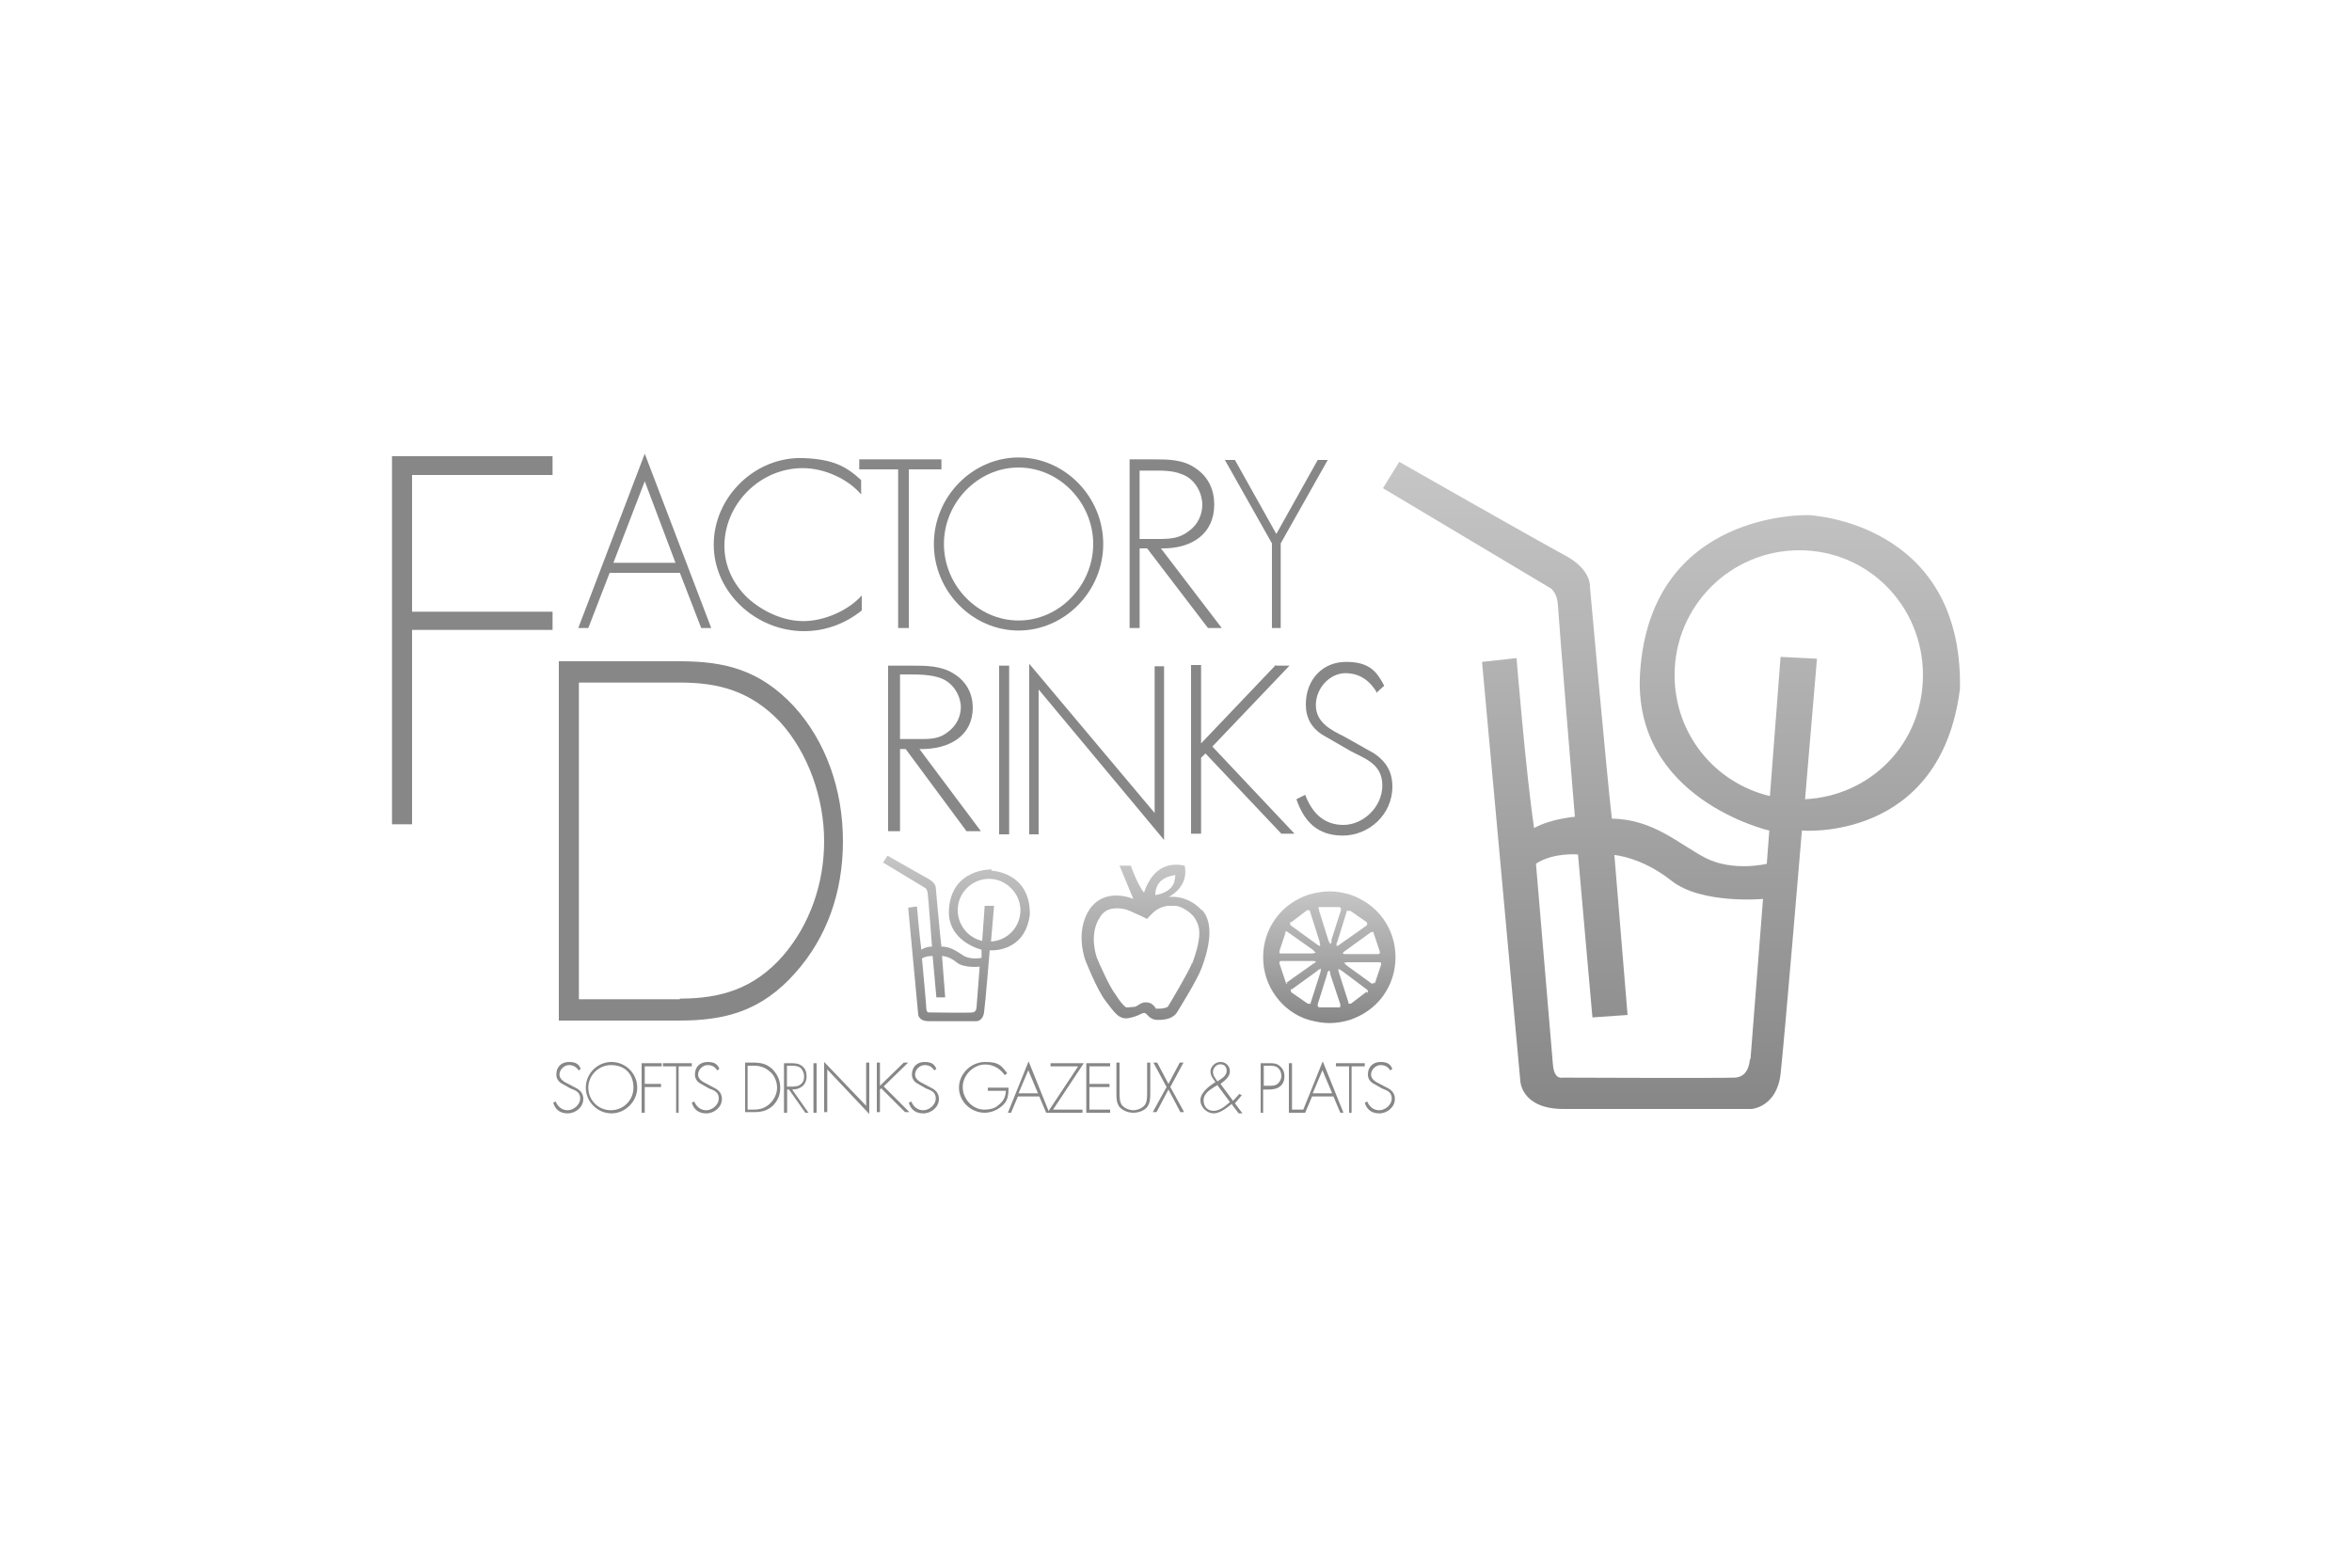 <svg xmlns="http://www.w3.org/2000/svg" xmlns:xlink="http://www.w3.org/1999/xlink" id="Calque_1" data-name="Calque 1" viewBox="0 0 1920 1280"><defs><linearGradient id="D&#xE9;grad&#xE9;_sans_nom_420" data-name="D&#xE9;grad&#xE9; sans nom 420" x1="1364.47" y1="902.9" x2="1364.47" y2="374.54" gradientTransform="translate(0 1280) scale(1 -1)" gradientUnits="userSpaceOnUse"><stop offset="0" stop-color="#c6c6c6"></stop><stop offset="1" stop-color="#878787"></stop></linearGradient><linearGradient id="D&#xE9;grad&#xE9;_sans_nom_420-2" data-name="D&#xE9;grad&#xE9; sans nom 420" x1="780.79" y1="581.38" x2="780.79" y2="446.73" xlink:href="#D&#xE9;grad&#xE9;_sans_nom_420"></linearGradient><linearGradient id="D&#xE9;grad&#xE9;_sans_nom_420-3" data-name="D&#xE9;grad&#xE9; sans nom 420" x1="935.13" y1="574.21" x2="935.13" y2="446.73" xlink:href="#D&#xE9;grad&#xE9;_sans_nom_420"></linearGradient><linearGradient id="D&#xE9;grad&#xE9;_sans_nom_420-4" data-name="D&#xE9;grad&#xE9; sans nom 420" x1="1085.16" y1="552.19" x2="1085.16" y2="444.17" xlink:href="#D&#xE9;grad&#xE9;_sans_nom_420"></linearGradient></defs><g id="FACTORY_DRINKS" data-name="FACTORY DRINKS"><path d="M1476.57,420.61s-129.02-4.61-137.72,128.51c-6.66,103.42,105.47,129.02,105.47,129.02l-2.05,27.14s-27.14,6.66-49.66-4.61c-22.02-11.26-42.49-31.74-76.8-32.26-3.58-29.7-17.92-189.43-17.92-189.43,0,0,1.54-13.82-20.48-25.6-22.02-11.78-135.16-76.29-135.16-76.29l-13.31,21.5,137.21,81.92s5.12,3.58,5.63,13.82,13.82,172.54,13.82,172.54c0,0-19.46,1.54-33.28,9.22-6.66-44.54-14.34-138.75-14.34-138.75l-28.16,3.07,31.23,342.01s.51,23.04,35.33,23.04h153.6s20.48-1.54,23.55-28.67c3.07-27.14,17.41-198.65,17.41-198.65,0,0,113.15,9.73,129.02-115.71,2.56-136.7-123.39-141.82-123.39-141.82h0ZM1428.45,864.51s0,14.85-12.29,15.36c-12.29.51-140.8,0-140.8,0,0,0-6.66,2.05-7.68-10.75-1.02-12.8-13.82-163.84-13.82-163.84,0,0,10.75-8.7,34.3-7.68l11.78,133.12,28.67-2.05-10.75-130.56s22.02,1.54,46.59,20.99c24.58,19.46,74.75,14.85,74.75,14.85l-10.24,131.07-.51-.51ZM1473.5,652.54l9.73-114.68-29.7-1.54-8.7,113.66c-45.05-10.75-77.82-50.69-77.82-98.81,0-56.32,45.57-101.88,101.88-101.88s100.86,45.57,100.86,101.88-43.01,98.81-96.25,101.37h0Z" fill="url(#D&#xE9;grad&#xE9;_sans_nom_420)"></path><path d="M451.07,372.49v15.36h-114.68v111.61h114.68v14.85h-114.68v158.72h-16.38v-300.53h131.07Z" fill="#878787"></path><path d="M800.24,678.65h-11.26l-49.66-67.07h-4.61v67.07h-9.73v-135.16h18.94c12.29,0,24.58,0,34.81,6.66,10.75,6.66,15.36,16.9,15.36,27.65,0,22.53-18.43,34.3-43.52,33.79l50.17,67.07h-.51ZM748.44,603.41c9.73,0,17.5.49,25.18-5.65,7.17-5.12,10.75-12.8,10.75-20.48s-5.12-19.46-16.38-23.55c-8.19-3.07-18.43-3.07-27.14-3.07h-6.14v52.73h12.29l1.44.02Z" fill="#878787"></path><path d="M823.79,681.21h-8.19v-137.72h8.19v137.72Z" fill="#878787"></path><path d="M950.25,685.82l-102.4-122.88v118.27h-7.68v-139.26l102.4,121.85v-119.8h7.68v142.33-.51Z" fill="#878787"></path><path d="M1041.9,543.49h10.75l-62.97,66.05,67.07,71.17h-10.75l-61.95-65.53-3.58,3.58v61.95h-8.19v-137.72h8.19v64l60.93-64,.51.51Z" fill="#878787"></path><path d="M1124.33,566.02c-5.63-9.73-13.82-16.38-26.11-16.38s-24.06,11.78-24.06,26.11,12.8,20.48,23.04,25.6l24.58,13.82c9.73,6.66,14.85,14.85,14.85,27.14,0,23.04-19.46,39.93-40.45,39.93s-31.74-11.78-37.89-29.7l7.17-3.58c5.63,14.85,15.36,24.58,31.23,24.58s31.74-14.34,31.74-32.26-14.85-22.02-26.11-28.16l-23.04-13.31c-8.7-5.63-13.31-13.82-13.31-24.58,0-20.48,13.82-34.81,32.77-34.81s25.09,7.68,31.23,19.46l-5.63,5.12v1.02Z" fill="#878787"></path><path d="M497.66,467.72l-17.41,45.05h-8.19l54.27-142.33,54.27,142.33h-8.19l-17.41-45.05h-57.34ZM526.33,392.97l-25.6,66.56h50.69l-25.09-66.56Z" fill="#878787"></path><path d="M702.96,403.72c-10.75-12.8-30.21-21.5-47.61-21.5-35.33,0-64,29.7-64,63.49,0,16.39,7.17,31.23,18.94,42.49,11.78,10.75,28.67,18.94,45.57,18.94s36.86-8.7,47.61-20.99v12.29c-13.31,10.75-29.7,16.9-47.1,16.9-39.42,0-73.73-31.74-73.73-70.65s33.83-72.37,73.73-70.65c23.8,1.02,34.3,6.66,46.59,17.92v12.29-.51Z" fill="#878787"></path><path d="M741.36,512.77h-8.19v-129.53h-31.74v-8.19h67.07v8.19h-26.62v129.53h-.51Z" fill="#878787"></path><path d="M900.59,444.17c0,38.91-31.74,70.65-69.12,70.65s-69.12-31.74-69.12-70.65,31.74-70.65,69.12-70.65,69.12,31.74,69.12,70.65ZM770.55,444.17c0,33.79,27.65,62.46,60.93,62.46s60.93-28.67,60.93-62.46-27.65-62.46-60.93-62.46-60.93,28.67-60.93,62.46Z" fill="#878787"></path><path d="M997.36,512.77h-11.26l-49.66-65.02h-6.14v65.02h-8.19v-137.72h18.94c12.29,0,24.58,0,34.81,7.17,10.75,7.17,15.36,17.92,15.36,29.7,0,24.06-18.43,36.35-43.52,35.84l49.66,65.02ZM945.75,440.07c9.73,0,17.3-.51,24.98-6.66,7.17-5.12,10.75-13.31,10.75-21.5s-5.12-20.48-16.38-24.58c-8.19-3.58-18.43-3.07-27.14-3.07h-7.68v55.81h15.47Z" fill="#878787"></path><path d="M999.92,375.56h8.19l33.79,60.41,33.79-60.41h8.19l-38.4,68.09v69.12h-7.17v-69.12l-38.4-68.09h0Z" fill="#878787"></path><g><path d="M472.57,874.23c-2.05-3.07-4.61-4.61-8.19-4.61s-7.68,3.58-7.68,7.68,4.1,6.14,7.17,7.68l7.68,4.1c3.07,2.05,4.61,4.61,4.61,8.19,0,6.66-6.14,11.78-12.8,11.78s-10.24-3.58-11.78-8.7l2.05-1.02c1.54,4.1,5.12,7.17,9.73,7.17s10.24-4.1,10.24-9.73-4.61-6.66-8.19-8.19l-7.17-4.1c-2.56-1.54-4.1-4.1-4.1-7.17,0-6.14,4.1-10.24,10.24-10.24s8.19,2.05,9.73,5.63l-2.05,1.54h.51Z" fill="#878787"></path><path d="M520.19,888.06c0,11.26-9.73,20.99-20.99,20.99s-20.99-9.22-20.99-20.99,9.73-20.99,20.99-20.99,20.99,9.22,20.99,20.99ZM480.25,888.06c0,10.24,8.19,18.43,18.43,18.43s18.43-8.19,18.43-18.43-6-18.43-18.43-18.43c-9.73,0-18.43,8.19-18.43,18.43Z" fill="#878787"></path><path d="M526.33,870.14v14.85h13.31v2.56h-13.31v20.99h-2.56v-40.45h16.38v2.56h-13.82v-.51Z" fill="#878787"></path><path d="M554.49,908.54h-2.56v-37.89h-10.75v-2.56h23.55v2.56h-10.75v37.89h.51Z" fill="#878787"></path><path d="M585.55,873.98c-2.05-3.07-4.43-4.35-8.02-4.35s-7.68,3.58-7.68,7.68,4.1,6.14,7.17,7.68l7.68,4.1c3.07,2.05,4.61,4.61,4.61,8.19,0,6.66-6.14,11.78-12.8,11.78s-10.24-3.58-11.78-8.7l2.05-1.02c1.54,4.1,5.12,7.17,9.73,7.17s10.24-4.1,10.24-9.73-4.61-6.66-8.19-8.19l-7.17-4.1c-2.56-1.54-4.1-4.1-4.1-7.17,0-6.14,4.1-10.24,10.24-10.24s8.19,2.05,9.73,5.63l-1.71,1.28h0Z" fill="#878787"></path><path d="M608.25,867.58h6.66c6.14,0,10.75,1.02,15.36,5.12,4.1,4.1,6.66,9.22,6.66,15.36s-2.05,10.75-6.14,14.85c-4.61,4.1-9.22,5.12-15.36,5.12h-7.17v-40.45h0ZM614.9,905.98c5.12,0,9.73-1.02,13.82-5.12,3.58-3.58,5.63-8.19,5.63-12.8s-2.05-10.24-6.14-13.31c-4.1-3.58-8.19-4.61-13.31-4.61h-4.61v35.84h4.61Z" fill="#878787"></path><path d="M660.47,908.54h-3.07l-13.31-18.94h-1.54v18.94h-2.56v-40.45h5.12c3.07,0,6.66,0,9.22,2.05,3.07,2.05,4.1,5.12,4.1,8.7,0,7.17-5.12,10.75-11.78,10.75l13.31,18.94h.51ZM647.39,887.18c1.89-.2,4.4-.03,6.78-2.32,2.33-2.28,2.2-4.49,2.2-6.54s-1.54-6.14-4.1-7.17c-2.05-1.02-5.12-1.02-7.17-1.02h-2.71v17.04h5Z" fill="#878787"></path><path d="M666.61,908.54h-2.56v-40.45h2.56v40.45Z" fill="#878787"></path><path d="M709.62,909.56l-34.3-36.35v34.81h-2.56v-40.96l34.3,35.84v-35.33h2.56v41.98Z" fill="#878787"></path><path d="M737.78,867.58h3.58l-19.97,19.46,20.99,20.99h-3.58l-19.46-19.46-1.02,1.02v18.43h-2.56v-40.45h2.56v18.94l19.46-18.94h0Z" fill="#878787"></path><path d="M762.69,873.98c-2.05-3.07-4.43-4.35-8.02-4.35s-7.68,3.58-7.68,7.68,4.1,6.14,7.17,7.68l7.68,4.1c3.07,2.05,4.61,4.61,4.61,8.19,0,6.66-6.14,11.78-12.8,11.78s-10.24-3.58-11.78-8.7l2.05-1.02c1.54,4.1,5.12,7.17,9.73,7.17s10.24-4.1,10.24-9.73-4.61-6.66-8.19-8.19l-7.17-4.1c-2.56-1.54-4.1-4.1-4.1-7.17,0-6.14,4.1-10.24,10.24-10.24s8.19,2.05,9.73,5.63l-1.71,1.28h0Z" fill="#878787"></path><path d="M823.28,888.57c0,5.12-.51,9.73-4.1,13.31-4.1,4.1-9.73,6.66-15.36,6.66-11.26,0-20.99-9.22-20.99-20.48s9.73-20.99,21.5-20.99,13.31,3.58,17.92,9.22l-2.05,1.54c-3.58-5.12-9.22-8.7-15.87-8.7-9.73,0-18.43,8.7-18.43,18.43s8.2,18.91,18.43,18.43c5.47-.25,8.7-1.54,11.78-4.61,3.58-3.07,4.61-6.14,5.12-10.75h-14.85v-2.56h16.83l.06.51Z" fill="#878787"></path><path d="M830.96,895.22l-5.63,13.31h-2.56l16.9-41.98,16.9,41.98h-2.56l-5.63-13.31h-17.92.51ZM839.66,873.21l-8.19,19.46h15.87l-8.19-19.46h.51Z" fill="#878787"></path><path d="M883.7,905.98v2.56h-28.67l25.09-37.89h-22.53v-2.56h27.14l-25.09,37.89h24.06Z" fill="#878787"></path><path d="M889.33,870.14v14.85h16.38v2.56h-16.38v18.43h16.9v2.56h-19.46v-40.45h19.46v2.56h-16.9v-.51Z" fill="#878787"></path><path d="M936.43,867.58h2.56v25.09c0,4.1,0,7.68-2.56,11.26-2.56,3.07-7.17,4.61-11.26,4.61s-8.19-1.54-11.26-4.61c-2.56-3.58-2.56-7.17-2.56-11.26v-25.09h2.56v24.58c0,3.58,0,7.68,2.05,10.24,2.05,2.56,6.14,4.1,9.22,4.1s7.17-1.54,9.22-4.1c2.05-2.56,2.05-6.66,2.05-10.24v-24.58Z" fill="#878787"></path><path d="M941.55,867.58h3.07l9.22,17.41,9.22-17.41h3.07l-10.75,19.97,11.26,20.48h-3.07l-9.73-18.43-9.73,18.43h-3.07l11.26-20.48-10.75-19.97Z" fill="#878787"></path><path d="M1005.55,901.37c-4.61,3.58-9.73,7.68-14.85,7.68s-10.75-4.61-10.75-10.75,6.66-11.26,12.29-14.85c-2.05-2.56-4.1-5.12-4.1-8.7s3.58-7.68,8.19-7.68,7.68,3.58,7.68,7.68-3.58,7.17-7.68,10.24l10.24,13.82,5.12-5.63,2.05,1.02-5.63,6.66,6.14,8.19h-3.07l-5.12-6.66-.51-1.02ZM991.21,887.54c-4.1,2.56-8.7,5.63-8.7,10.75s3.07,8.7,8.19,8.7,9.73-4.1,13.31-7.17l-10.24-13.82-2.56,1.54h0ZM990.19,875.26c0,3.07,2.05,5.12,3.58,7.68,3.07-2.05,7.59-4.35,7.59-8.44s-2.29-5.51-5.36-5.51-5.82,3.2-5.82,6.27Z" fill="#878787"></path><path d="M1031.66,908.54h-2.56v-40.45h7.17c3.07,0,6.14,0,8.7,2.56,2.56,2.05,3.58,5.12,3.58,8.19s-1.02,6.14-3.58,8.19c-2.56,2.05-6.14,2.56-9.22,2.56h-4.61v19.46l.51-.51ZM1036.27,886.52c2.56,0,5.12,0,7.17-2.05,1.54-1.54,2.56-3.58,2.56-6.14s-1.02-5.12-3.07-6.66c-2.05-1.54-4.61-1.54-7.17-1.54h-4.1v16.38h4.61Z" fill="#878787"></path><path d="M1054.7,905.98h10.24v2.56h-12.8v-40.45h2.56v37.89Z" fill="#878787"></path><path d="M1071.08,895.22l-5.63,13.31h-2.56l16.9-41.98,16.9,41.98h-2.56l-5.63-13.31h-17.92.51ZM1079.79,873.21l-8.19,19.46h15.87l-8.19-19.46h.51Z" fill="#878787"></path><path d="M1103.85,908.54h-2.56v-37.89h-10.75v-2.56h23.55v2.56h-10.75v37.89h.51Z" fill="#878787"></path><path d="M1134.91,873.98c-2.05-3.07-4.43-4.35-8.02-4.35s-7.68,3.58-7.68,7.68,4.1,6.14,7.17,7.68l7.68,4.1c3.07,2.05,4.61,4.61,4.61,8.19,0,6.66-6.14,11.78-12.8,11.78s-10.24-3.58-11.78-8.7l2.05-1.02c1.54,4.1,5.12,7.17,9.73,7.17s10.24-4.1,10.24-9.73-4.61-6.66-8.19-8.19l-7.17-4.1c-2.56-1.54-4.1-4.1-4.1-7.17,0-6.14,4.1-10.24,10.24-10.24s8.19,2.05,9.73,5.63l-1.71,1.28h0Z" fill="#878787"></path></g><path d="M809.46,709.89s-32.77-1.02-34.81,32.77c-1.54,26.11,26.62,32.77,26.62,32.77v6.66s-7.17,1.54-13.31-1.02c-5.63-3.07-10.75-8.19-19.46-8.19-1.02-7.68-4.61-48.13-4.61-48.13,0,0,0-3.58-5.12-6.66-5.63-3.07-34.3-19.46-34.3-19.46l-3.58,5.63,34.81,20.99s1.02,1.02,1.54,3.58,3.58,44.03,3.58,44.03c0,0-5.12,0-8.7,2.56-1.54-11.26-3.58-35.33-3.58-35.33l-7.17,1.02,8.19,87.04s0,5.63,8.7,5.63h38.91s5.12,0,6.14-7.17c1.02-6.66,4.61-50.69,4.61-50.69,0,0,28.67,2.56,32.77-29.18.51-34.81-31.23-35.84-31.23-35.84h0v-1.02ZM797.17,822.52s0,3.58-3.07,4.1c-3.07.51-35.84,0-35.84,0,0,0-1.54.51-2.05-2.56,0-3.07-3.58-41.47-3.58-41.47,0,0,2.56-2.05,8.7-2.05l3.07,33.79h7.17c0-.51-2.56-33.79-2.56-33.79,0,0,5.63,0,11.78,5.12,6.14,5.12,18.94,3.58,18.94,3.58l-2.56,33.28ZM808.95,768.76l2.56-29.18h-7.68l-2.05,28.67c-11.26-2.56-19.97-12.8-19.97-25.09,0-14.34,11.78-25.6,25.6-25.6s25.6,11.78,25.6,25.6-10.75,25.09-24.58,25.6h.51Z" fill="url(#D&#xE9;grad&#xE9;_sans_nom_420-2)"></path><path d="M456.7,539.91h98.3c36.86,0,65.53,7.17,93.18,36.86,26.11,28.67,39.93,68.09,39.93,110.08s-13.31,78.85-38.91,107.52c-27.65,31.23-57.34,38.91-94.72,38.91h-98.3v-293.37h.51ZM555,815.35c32.77,0,60.41-7.68,84.48-35.33,21.5-25.09,33.28-58.37,33.28-93.18s-12.8-72.19-36.35-97.79c-24.06-25.09-50.17-31.74-81.41-31.74h-82.43v258.55h82.43v-.51Z" fill="#878787"></path><path d="M980.97,743.16c-12.29-13.31-27.14-10.75-27.14-10.75h0s16.9-7.68,13.31-25.6c-18.94-4.1-28.67,8.19-33.28,22.02-5.63-7.17-10.75-22.02-10.75-22.02h-9.22l11.26,27.14s-23.04-10.24-35.84,8.7c-12.29,18.94-3.07,41.98-3.07,41.98,0,0,9.22,23.55,16.38,32.77,7.17,9.22,10.75,15.36,18.94,13.82,8.19-1.54,10.75-4.61,12.8-4.1,2.05,0,3.58,5.63,10.75,5.63s12.29-1.54,15.36-5.63c2.56-4.1,16.9-27.14,20.48-36.86,3.58-9.73,12.29-34.81,0-47.61v.51ZM959.47,714.49c-.51,3.07.51,13.31-16.38,16.38,0-14.34,13.31-15.87,16.38-16.38ZM972.78,786.17v1.02c-3.58,8.19-16.9,30.72-19.46,34.81,0,0-2.05,1.54-7.17,1.54s-2.05,0-3.07-1.02c-1.54-1.54-2.56-3.58-6.66-4.1h-1.54c-3.07,0-5.12,2.05-7.17,3.07-1.54,1.02-3.07.51-6.66,1.02h-1.54c-1.02,0-4.61-4.1-6.66-7.17-.51-1.02-1.54-2.05-2.05-3.07-5.12-6.66-12.8-24.06-15.36-30.21,0,0-7.17-18.94,2.56-33.28,3.07-5.12,7.68-7.17,13.82-7.17s10.24,2.05,10.24,2.05l9.22,4.1,5.12,2.56s4.1-5.12,8.19-7.68c4.1-2.56,8.7-3.07,8.7-3.07h6.14c3.58,0,13.31,4.61,16.9,11.78,2.05,4.1,6.14,10.24-3.07,35.33l-.51-.51Z" fill="url(#D&#xE9;grad&#xE9;_sans_nom_420-3)"></path><path d="M1128.94,749.82c-6.66-9.22-16.38-15.87-27.14-19.46-5.12-1.54-10.75-2.56-16.38-2.56s-11.26,1.02-16.9,2.56c-10.75,3.58-20.48,10.24-27.14,19.46-6.66,9.22-10.24,19.97-10.24,31.74s3.58,22.53,10.24,31.74c6.66,9.22,16.38,16.38,27.14,19.46,5.63,1.54,11.26,2.56,16.9,2.56s11.26-1.02,16.38-2.56c10.75-3.58,20.48-10.24,27.14-19.46,6.66-9.22,10.24-19.97,10.24-31.74s-3.58-22.53-10.24-31.74ZM1120.23,760.57h0s1.02,0,1.02,1.02l5.12,15.36v1.54s-1.02.51-1.54.51h-25.6c-1.54,0-2.56,0-3.07-.51,0-.51,1.02-1.54,2.56-2.56l20.48-14.85h1.54l-.51-.51ZM1100.26,743.68h2.05l13.31,9.22s.51,1.02.51,1.54-.51,1.02-1.02,1.54l-20.99,14.85c-1.02,1.02-2.56,1.54-3.07,1.54v-1.54c0-.51,0-1.02.51-1.54l7.68-24.58v-1.02h1.02ZM1075.69,741.63l1.02-1.02h16.38s1.02,0,1.54,1.02v1.54l-7.68,24.06v2.05c0,.51-.51,1.02-1.02,1.54,0-.51-1.02-1.54-1.54-3.07l-7.68-24.58v-1.54h-1.02ZM1054.19,752.89l12.8-9.73h1.54c.51,0,1.02,1.02,1.02,1.54h0l7.68,24.06c0,1.54.51,2.56.51,3.58-.51,0-2.05-.51-3.07-1.54l-20.48-14.85s-1.02-.51-1.02-1.54v-1.54h1.02ZM1048.55,761.6s.51-1.02,1.02-1.02h1.02l20.99,14.85c1.02,1.02,2.05,2.05,2.56,2.56-.51,0-1.54,0-2.56.51h-26.11s-1.02,0-1.02-.51v-1.54l5.12-15.36-1.02.51ZM1051.11,803.07h-.51c-.51,0,0,0,0,0,0,0-1.02,0-1.02-1.02l-5.12-15.36v-1.54l1.02-.51h26.11c1.02,0,2.05,0,2.56.51,0,0-.51,1.02-1.54,1.54,0,0-1.02,0-1.02.51l-20.99,14.85h-.51l1.02,1.02ZM1069.03,819.45h-1.54l-13.31-9.22s-.51-1.02-.51-1.54v-1.02h1.02l20.48-14.85,1.02-1.02c.51,0,1.54-.51,2.05-1.02,0,.51,0,2.05-.51,3.58l-7.68,24.06s0,1.02-1.02,1.54v-.51ZM1094.63,821.5l-1.02,1.02h-16.38s-1.02,0-1.54-1.02v-1.54l7.68-24.58c0-1.54,1.02-2.56,1.54-3.07,0,0,.51,1.02,1.02,1.54v1.54l8.19,24.58v2.05l.51-.51ZM1115.62,809.72l-12.8,9.73h-2.05v-1.02l-7.68-24.06c0-.51,0-1.02-.51-1.54v-1.54c.51,0,1.54.51,3.07,1.54h0l20.48,15.36s.51.51.51,1.02v1.54l-1.02-1.02ZM1121.77,802.04s-.51,1.02-1.02,1.02h-1.02l-20.48-14.85c-1.02-1.02-1.54-1.54-2.05-2.05.51,0,1.54-.51,3.07-.51h25.6s1.02,0,1.54.51v1.54l-5.12,15.36-.51-1.02Z" fill="url(#D&#xE9;grad&#xE9;_sans_nom_420-4)"></path></g></svg>